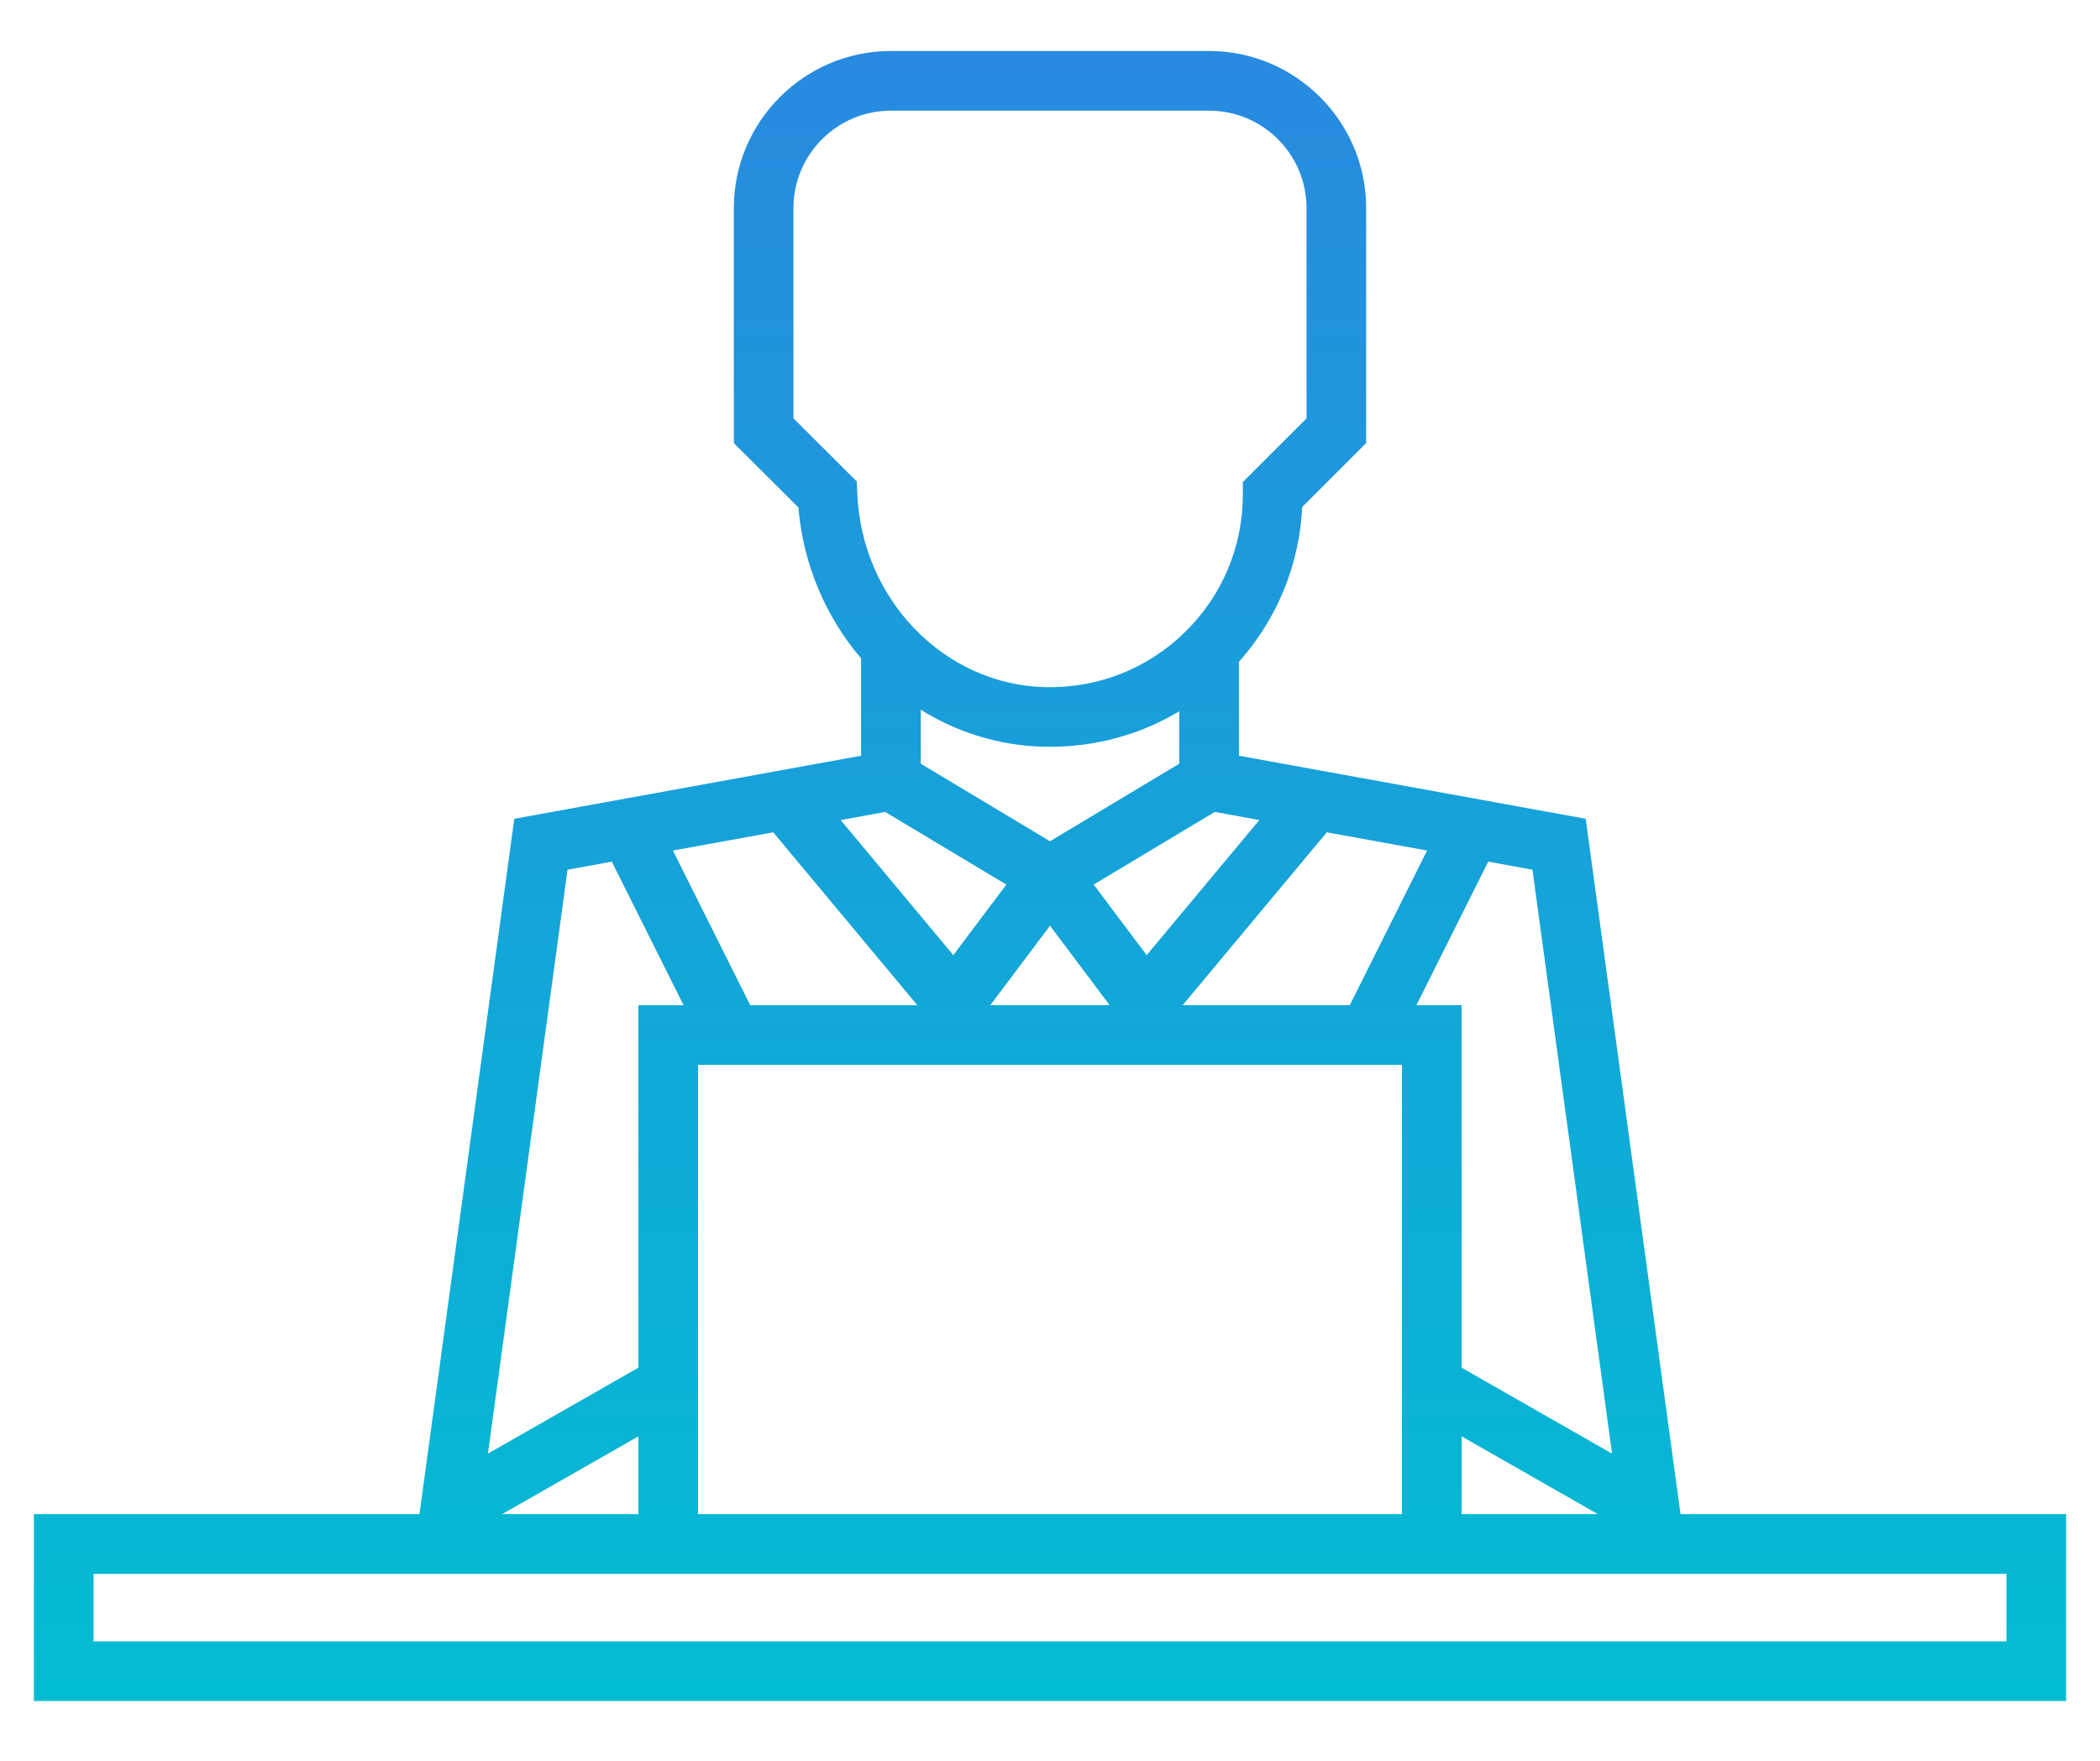 <?xml version="1.0" encoding="UTF-8"?> <svg xmlns="http://www.w3.org/2000/svg" width="31" height="26" viewBox="0 0 31 26" fill="none"><path d="M24.808 22.358L23.408 12.09L18.289 11.159V9.772C18.855 9.136 19.182 8.339 19.223 7.486L20.167 6.542V3.072C20.167 1.794 19.127 0.753 17.848 0.753H13.152C11.873 0.753 10.833 1.794 10.833 3.072V6.543L11.786 7.493C11.857 8.344 12.195 9.116 12.711 9.721V11.159L7.592 12.09L6.192 22.358H0.5V25.117H30.5V22.358H24.808ZM9.424 22.358H7.412L9.424 21.209V22.358ZM13.592 10.48C14.12 10.809 14.733 11.006 15.386 11.026C15.424 11.027 15.463 11.027 15.501 11.027C16.183 11.027 16.837 10.845 17.408 10.503V11.277L15.5 12.422L13.592 11.277V10.48H13.592ZM15.5 13.669L16.381 14.843H14.619L15.5 13.669ZM17.458 14.843L19.586 12.29L21.067 12.559L19.925 14.843H17.458ZM11.075 14.843L9.933 12.559L11.414 12.29L13.542 14.843H11.075ZM10.304 15.724H20.696V22.358H10.304V15.724ZM21.576 21.209L23.588 22.358H21.576V21.209ZM23.797 21.464L21.576 20.195V14.843H20.909L21.969 12.723L22.622 12.842L23.797 21.464ZM18.59 12.109L16.927 14.104L16.145 13.062L17.933 11.989L18.59 12.109ZM12.648 7.11L11.713 6.177V3.072C11.713 2.279 12.359 1.634 13.152 1.634H17.848C18.641 1.634 19.287 2.279 19.287 3.072V6.178L18.347 7.117V7.299C18.347 8.076 18.04 8.802 17.483 9.343C16.925 9.884 16.189 10.168 15.412 10.146C13.928 10.101 12.716 8.843 12.655 7.282L12.648 7.11ZM13.067 11.989L14.855 13.062L14.073 14.104L12.41 12.109L13.067 11.989ZM8.378 12.842L9.031 12.723L10.091 14.843H9.424V20.195L7.203 21.464L8.378 12.842ZM29.619 24.237H1.381V23.239H6.072H9.424H9.864H21.136H21.576H24.928H29.619V24.237Z" fill="url(#paint0_linear_67_862)"></path><defs><linearGradient id="paint0_linear_67_862" x1="15.5" y1="0.753" x2="15.5" y2="25.117" gradientUnits="userSpaceOnUse"><stop stop-color="#288AE0"></stop><stop offset="1" stop-color="#02BDD2"></stop></linearGradient></defs></svg> 